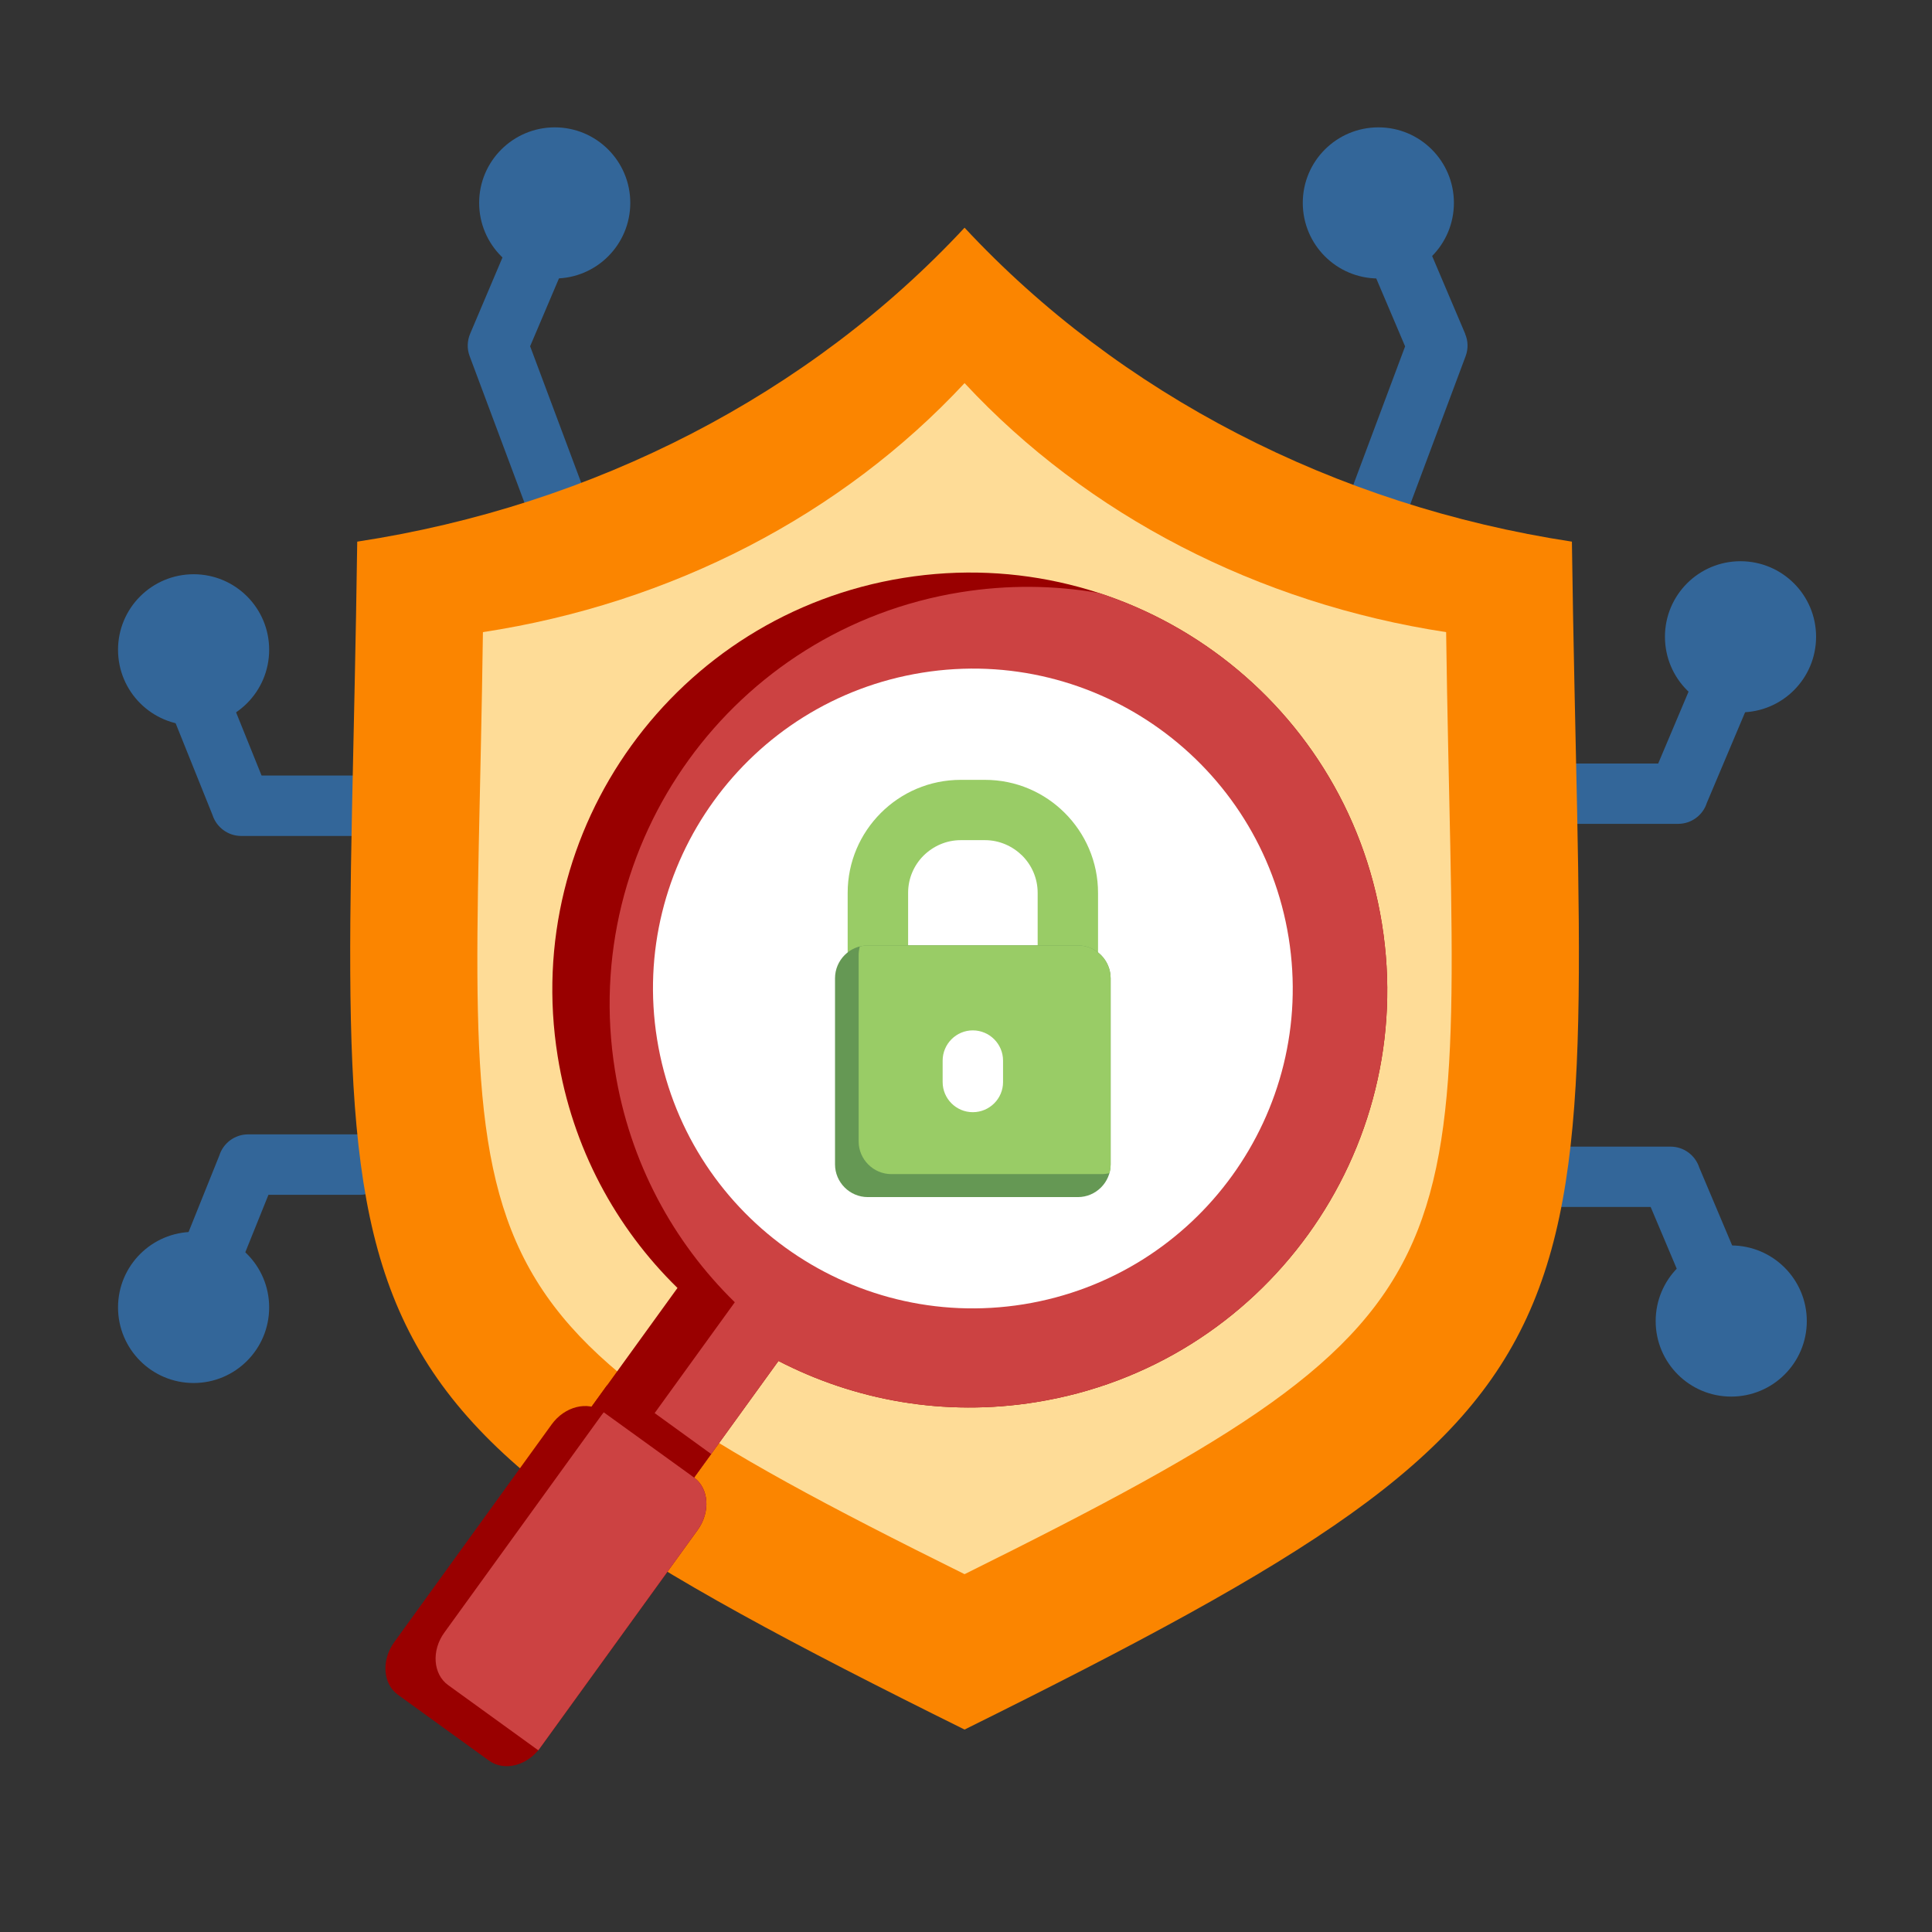 <svg id="Layer_1" enable-background="new 0 0 512 512" viewBox="0 0 512 512" xmlns="http://www.w3.org/2000/svg"><rect x="0" y="0" width="512" height="512" fill="#333333" stroke="none"/><path d="m154.02 127.92c1.53 4.11-.57 8.7-4.68 10.23-4.14 1.53-8.73-.57-10.26-4.68l-14.63-39.12c-.74-1.98-.62-4.08.14-5.9l15.22-35.89c1.73-4.05 6.41-5.92 10.46-4.2 4.05 1.7 5.95 6.41 4.22 10.46l-14 32.94zm219.77 5.56c-1.53 4.11-6.12 6.21-10.23 4.68-4.14-1.53-6.24-6.12-4.71-10.23l13.52-36.14-14-32.94c-1.73-4.05.17-8.76 4.22-10.46 4.05-1.73 8.73.14 10.46 4.2l15.25 35.89h-.03c.79 1.81.88 3.91.14 5.9zm37.73 84.84c-4.42 0-7.99-3.57-7.99-7.99s3.57-7.99 7.99-7.99h27.92l11.82-27.98c1.7-4.05 6.38-5.95 10.43-4.25s5.98 6.38 4.25 10.43l-13.61 32.23c-1.02 3.23-4.05 5.56-7.63 5.56h-33.18zm-2.01 101.53c-4.42 0-8.02-3.57-8.02-7.99s3.6-7.99 8.02-7.99h33.19c3.57 0 6.58 2.32 7.63 5.56l13.61 32.23c1.7 4.05-.2 8.73-4.25 10.43s-8.73-.2-10.43-4.25l-11.82-27.98h-27.93zm-315.98-114.32c4.42 0 7.99 3.6 7.99 8.02s-3.57 7.99-7.99 7.99h-29.59c-3.57 0-6.6-2.35-7.63-5.58l-12.16-30.25c-1.64-4.08.34-8.73 4.42-10.37 4.11-1.62 8.76.37 10.37 4.45l10.38 25.74zm1.82 95.1c4.42 0 7.99 3.6 7.99 7.99 0 4.42-3.57 8.02-7.99 8.02h-24.21l-10.37 25.74c-1.64 4.08-6.29 6.07-10.38 4.45-4.08-1.64-6.07-6.29-4.42-10.38l12.16-30.25c1.02-3.23 4.05-5.58 7.63-5.58h29.59z" fill="#369"/><g clip-rule="evenodd" fill-rule="evenodd"><path d="m255.62 458.35c-182.1-90.19-163.85-101.05-160.95-314.81 62.84-9.58 119.91-39.09 160.95-83.2 41.05 44.11 98.08 73.62 160.95 83.2 2.89 213.76 21.14 224.62-160.95 314.81z" fill="#fb8500"/><path d="m255.62 417.17c-144.4-71.52-129.94-80.14-127.64-249.65 49.86-7.6 95.07-30.98 127.64-65.99 32.54 35.01 77.78 58.39 127.62 65.99 2.29 169.51 16.77 178.13-127.62 249.65z" fill="#fedc97"/><path d="m147.02 33.75c11.06 0 20.01 8.96 20.01 20.01 0 11.08-8.96 20.04-20.01 20.04s-20.04-8.96-20.04-20.04c0-11.05 8.99-20.01 20.04-20.01zm-95.7 118.43c11.06 0 20.01 8.96 20.01 20.01 0 11.08-8.96 20.04-20.01 20.04-11.08 0-20.04-8.96-20.04-20.04 0-11.05 8.96-20.01 20.04-20.01zm0 174.28c11.06 0 20.01 8.96 20.01 20.01 0 11.08-8.96 20.04-20.01 20.04-11.08 0-20.04-8.96-20.04-20.04 0-11.05 8.96-20.01 20.04-20.01zm407.46 3.6c11.08 0 20.04 8.99 20.04 20.04s-8.96 20.01-20.04 20.01c-11.05 0-20.01-8.96-20.01-20.01s8.95-20.04 20.01-20.04zm2.46-181.33c11.08 0 20.04 8.96 20.04 20.01 0 11.08-8.96 20.04-20.04 20.04-11.06 0-20.01-8.96-20.01-20.04 0-11.06 8.96-20.01 20.01-20.01zm-95.95-114.98c11.06 0 20.01 8.96 20.01 20.01 0 11.08-8.96 20.04-20.01 20.04-11.08 0-20.04-8.96-20.04-20.04 0-11.05 8.96-20.01 20.04-20.01z" fill="#369"/><path d="m366.22 244.79c-9.69-60.32-66.47-101.34-126.79-91.64-60.32 9.69-101.34 66.44-91.64 126.77 3.88 24.29 15.42 45.44 31.75 61.4l-44.7 61.82c8.93 6.43 17.83 12.9 26.76 19.33l44.7-61.8c20.3 10.49 43.99 14.83 68.26 10.91 60.31-9.69 101.36-66.47 91.66-126.79z" fill="#900"/><path d="m291.33 157.17c-11.82-2.07-24.18-2.24-36.71-.23-60.32 9.69-101.34 66.44-91.64 126.77 3.88 24.29 15.42 45.44 31.75 61.4l-44.7 61.82 15 10.83 41.27-57.09c20.3 10.49 43.99 14.83 68.26 10.91 60.32-9.69 101.37-66.47 91.67-126.79-6.81-42.29-36.77-75.14-74.9-87.62z" fill="#cc4242"/><path d="m341.51 248.51c-7.43-46.2-50.94-77.67-97.14-70.24s-77.67 50.94-70.24 97.14 50.94 77.67 97.14 70.24c46.2-7.46 77.66-50.94 70.24-97.14z" fill="#fff"/></g><path d="m254.6 206.67h6.43c8.25 0 15.73 3.34 21.17 8.79 5.41 5.41 8.79 12.9 8.79 21.15v21.97c0 4.39-3.6 7.99-7.99 7.99h-50.37c-4.42 0-7.99-3.6-7.99-7.99v-21.98c0-8.25 3.37-15.73 8.79-21.15 5.43-5.44 12.92-8.78 21.17-8.78zm6.43 15.98h-6.43c-3.83 0-7.31 1.59-9.86 4.11-2.52 2.52-4.08 6.01-4.08 9.84v13.95h34.33v-13.95c0-3.83-1.56-7.31-4.08-9.84-2.57-2.52-6.05-4.11-9.88-4.11z" fill="#9c6"/><path clip-rule="evenodd" d="m229.96 250.55h55.7c4.76 0 8.67 3.91 8.67 8.7v49.32c0 4.76-3.91 8.67-8.67 8.67h-55.7c-4.76 0-8.67-3.91-8.67-8.67v-49.32c0-4.79 3.91-8.7 8.67-8.7z" fill="#659854" fill-rule="evenodd"/><path clip-rule="evenodd" d="m229.96 250.55h55.7c4.76 0 8.67 3.91 8.67 8.7v49.32c0 .79-.11 1.59-.31 2.32-.68.17-1.39.26-2.1.26h-55.7c-4.76 0-8.67-3.91-8.67-8.67v-49.32c0-.82.11-1.59.31-2.32.69-.18 1.39-.29 2.1-.29z" fill="#9c6" fill-rule="evenodd"/><path d="m249.81 281.08c0-4.42 3.6-8.02 7.99-8.02 4.42 0 8.02 3.6 8.02 8.02v5.67c0 4.42-3.6 7.99-8.02 7.99-4.39 0-7.99-3.57-7.99-7.99z" fill="#fff"/><path clip-rule="evenodd" d="m160.83 367.16-25.99 35.97c8.93 6.43 17.83 12.9 26.76 19.33l26.87-37.13-23.1-16.72c-1.34-.96-2.9-1.42-4.54-1.45z" fill="#900" fill-rule="evenodd"/><path clip-rule="evenodd" d="m183.9 391.54-24.18-17.49c-4-2.86-10.09-1.33-13.52 3.43l-41.73 57.71c-3.46 4.79-3 11.06.96 13.92l24.18 17.49c4 2.89 10.09 1.36 13.55-3.43l41.73-57.71c3.43-4.76 3.01-11.03-.99-13.92z" fill="#900" fill-rule="evenodd"/><path clip-rule="evenodd" d="m183.9 391.54-23.9-17.26c-.17.2-.34.43-.51.65l-41.73 57.71c-3.46 4.76-3 11.03.99 13.92l23.9 17.29c.17-.23.34-.45.51-.68l41.73-57.71c3.43-4.76 3.01-11.03-.99-13.92z" fill="#cc4242" fill-rule="evenodd"/></svg>